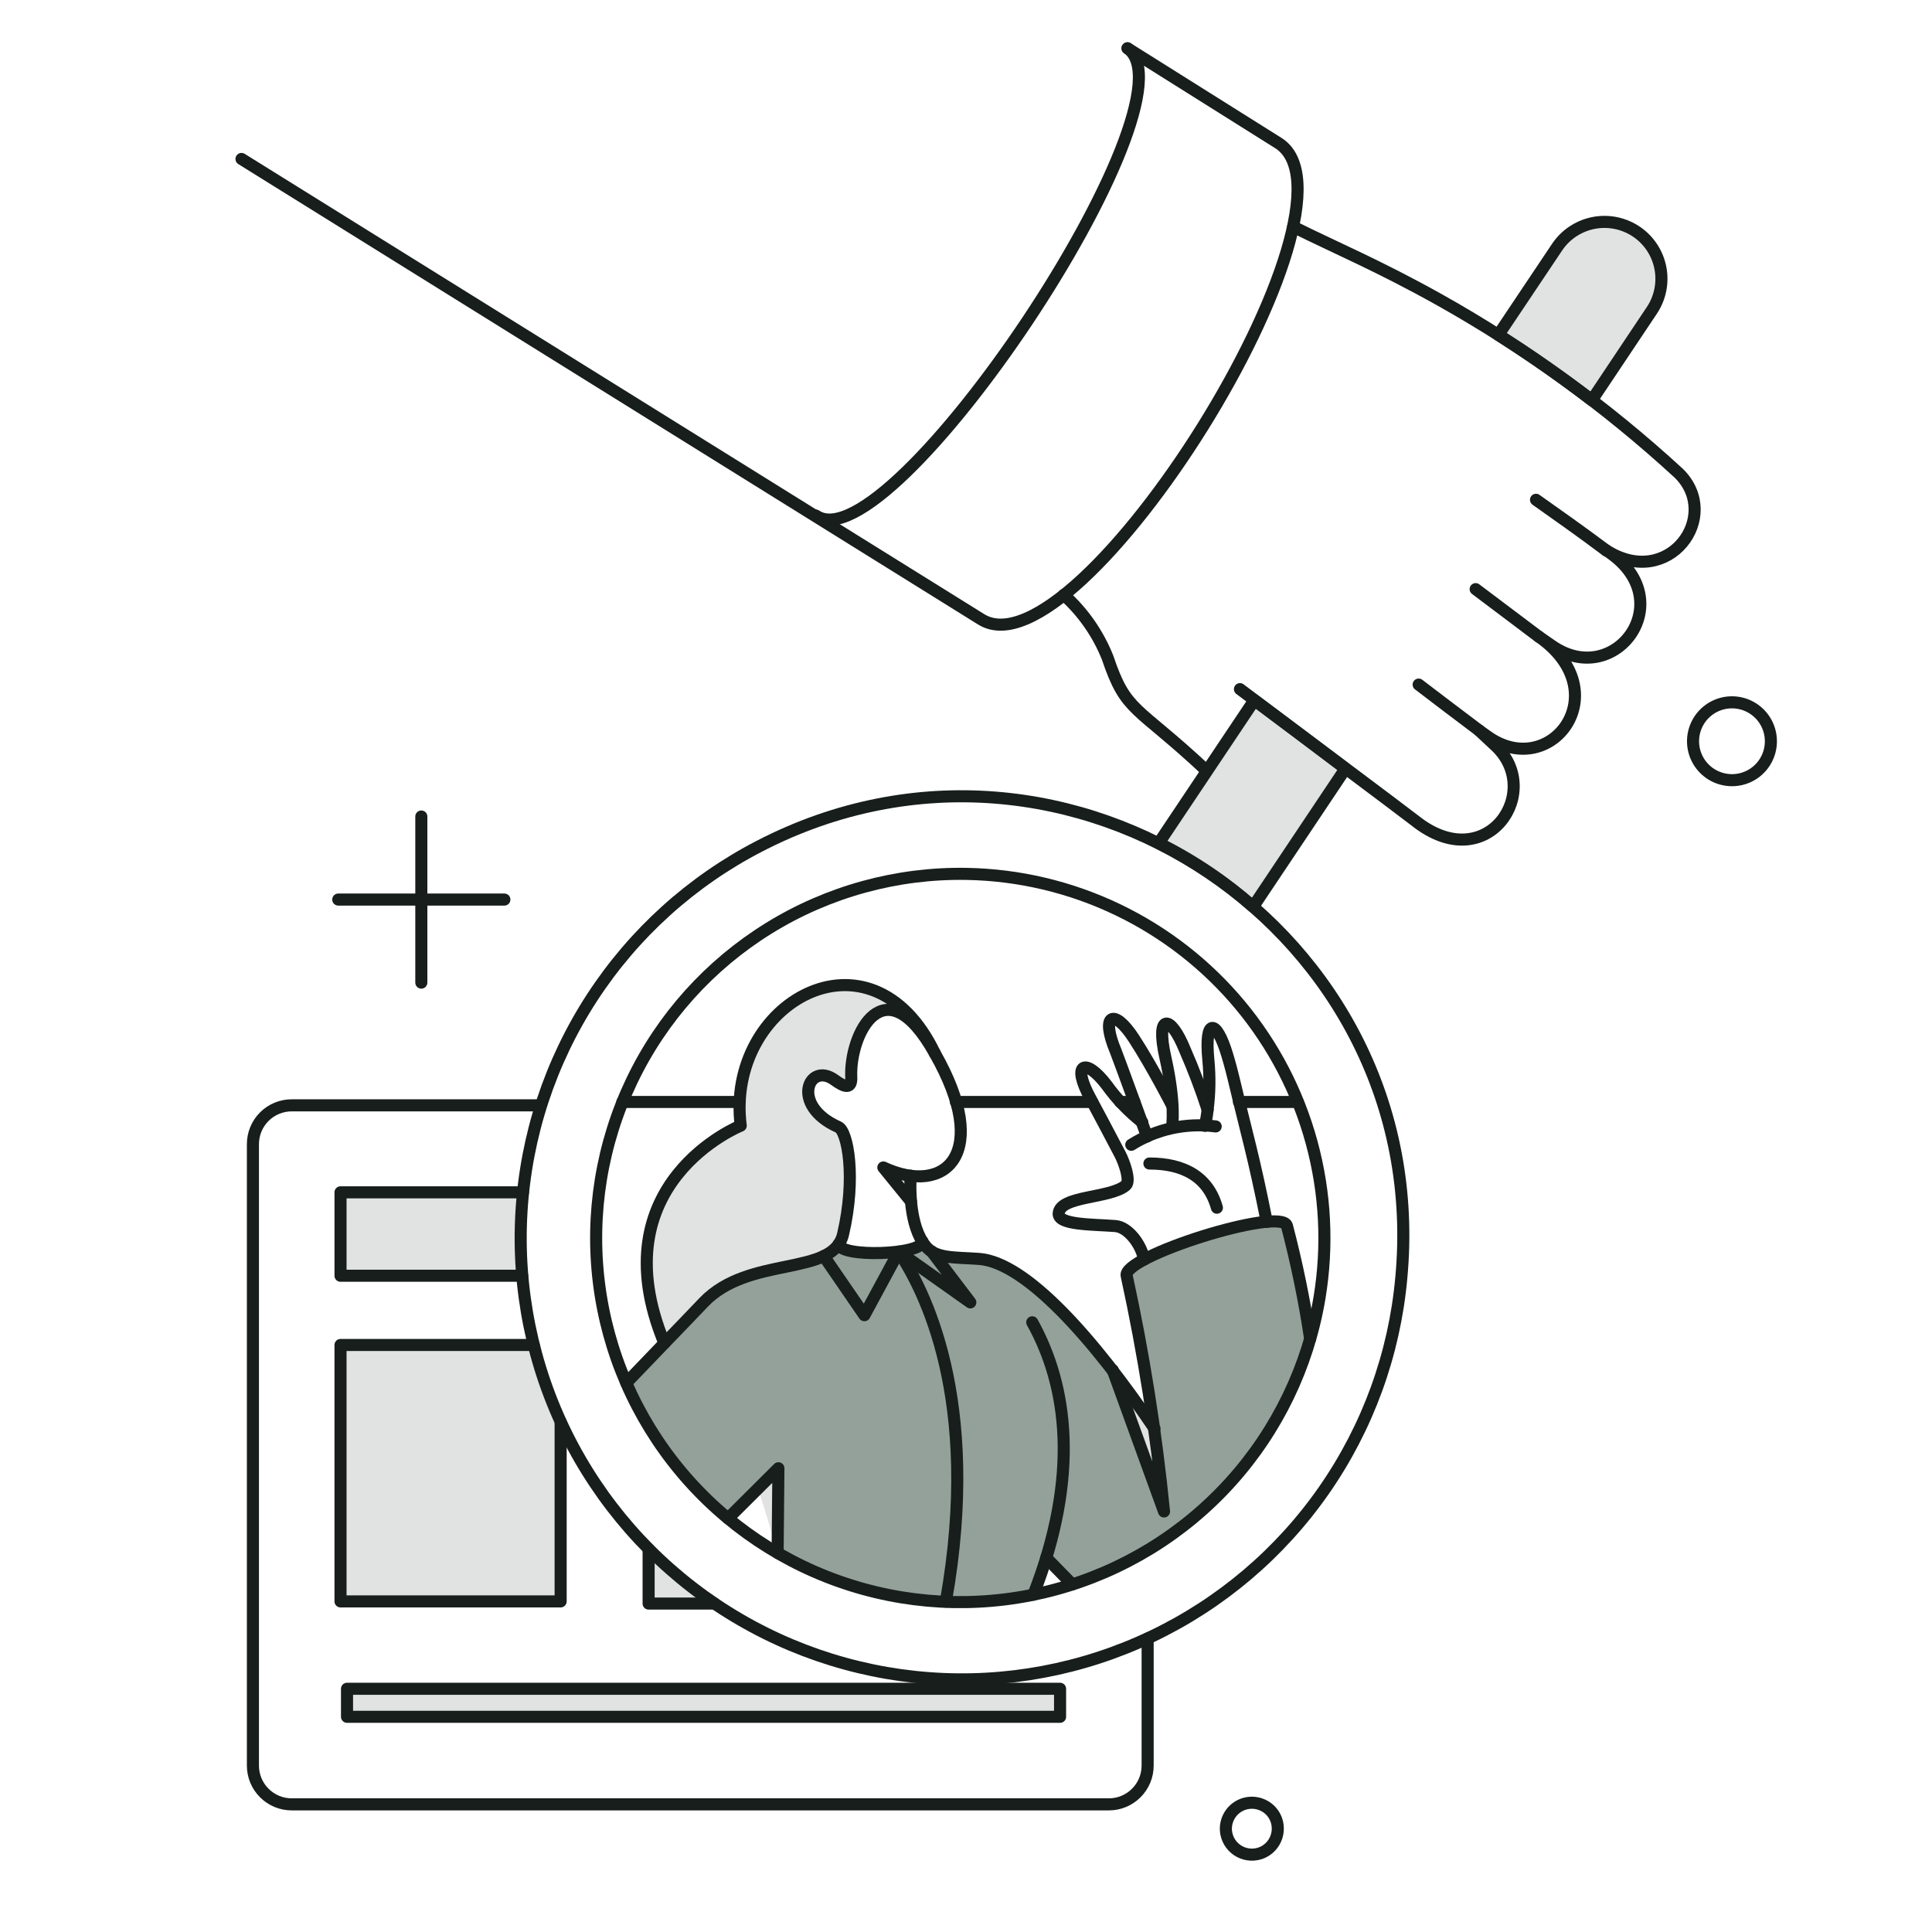 <svg xmlns="http://www.w3.org/2000/svg" width="320" height="320" viewBox="0 0 320 320" fill="none"><path d="M213.188 202.974C212.175 199.805 185.647 208.132 186.66 211.304C186.66 211.304 189.306 223.294 191.201 236.297C181.106 221.465 169.77 209.083 162.158 208.495C160.201 208.343 158.482 208.335 157.039 208.141C156.21 208.131 155.397 207.917 154.672 207.517C153.946 207.117 153.33 206.544 152.88 205.849C151.676 207.711 139.942 208.201 138.668 206.404C137.598 207.565 136.195 208.367 134.652 208.701C129.493 210.333 121.584 210.421 116.551 215.682L103.744 229.011C107.542 237.72 113.327 245.418 120.634 251.488L128.888 243.158V257.206C141.664 264.616 156.715 267.081 171.187 264.132C171.967 262.121 172.675 260.083 173.31 258.022L177.623 262.433C187.015 259.392 195.519 254.093 202.388 247.002C209.257 239.911 214.282 231.243 217.023 221.759C216.081 215.433 214.801 209.162 213.188 202.974Z" fill="#94A19B"></path><path d="M175.58 279.715H57.478V284.354H175.58V279.715Z" fill="#E0E3E2"></path><path d="M116.554 215.712C124.068 207.838 137.986 211.53 139.652 204.408C141.841 195.032 140.403 187.354 138.868 186.668C130.831 183.107 133.934 175.756 138.214 178.86C140.278 180.363 140.926 180.036 141.024 178.795V178.729C140.508 171.705 146.382 159.324 154.843 174.45C144.225 152.332 120.11 166.119 122.689 186.439C122.689 186.439 99.036 195.914 110.046 222.474C112.2 220.256 114.357 218.002 116.554 215.712Z" fill="#E0E3E2"></path><path d="M271.107 38.416C269.556 37.349 267.722 36.77 265.84 36.752C263.957 36.734 262.113 37.279 260.542 38.316C259.5 39.004 258.604 39.893 257.908 40.929L248.172 55.469C254.053 59.194 259.28 62.949 263.658 66.283L273.59 51.418C274.97 49.36 275.483 46.841 275.018 44.407C274.553 41.973 273.148 39.82 271.107 38.416Z" fill="#E0E3E2"></path><path d="M125.53 246.555C126.727 250.02 127.752 253.542 128.601 257.108L128.878 243.158L125.53 246.555Z" fill="#E0E3E2"></path><path d="M146.275 193.369L150.881 198.988C150.767 197.575 150.745 196.156 150.816 194.741C149.244 194.507 147.714 194.045 146.275 193.369Z" fill="#E0E3E2"></path><path d="M184.301 226.953L192.828 250.377C192.468 245.934 191.88 241.132 191.227 236.493C188.975 233.16 186.622 229.959 184.301 226.953Z" fill="#E0E3E2"></path><path d="M191.915 139.659C197.568 142.467 202.829 146.003 207.562 150.179L222.851 127.31C217.832 123.516 212.8 119.737 207.758 115.974L191.915 139.659Z" fill="#E0E3E2"></path><path d="M293.315 122.772C293.317 123.726 293.106 124.668 292.699 125.531C292.292 126.393 291.698 127.154 290.961 127.76C290.224 128.365 289.361 128.799 288.436 129.03C287.51 129.261 286.545 129.284 285.61 129.097C284.412 128.859 283.306 128.285 282.422 127.443C281.537 126.601 280.91 125.525 280.613 124.341C280.316 123.156 280.361 121.912 280.744 120.752C281.127 119.592 281.832 118.565 282.776 117.79C283.72 117.015 284.865 116.524 286.077 116.375C287.289 116.225 288.519 116.423 289.623 116.945C290.727 117.467 291.66 118.291 292.314 119.323C292.968 120.355 293.315 121.551 293.315 122.772Z" stroke="#171E1B" stroke-width="2" stroke-linecap="round" stroke-linejoin="round"></path><path d="M211.64 302.895C211.639 303.745 211.387 304.575 210.914 305.282C210.442 305.989 209.772 306.54 208.987 306.867C208.4 307.107 207.767 307.214 207.133 307.181C206.499 307.149 205.881 306.977 205.321 306.678C204.761 306.379 204.274 305.96 203.895 305.451C203.515 304.942 203.253 304.356 203.126 303.735C202.974 302.97 203.032 302.179 203.295 301.446C203.557 300.712 204.013 300.063 204.615 299.568C205.217 299.074 205.942 298.752 206.713 298.637C207.484 298.522 208.271 298.618 208.991 298.916C209.781 299.236 210.456 299.788 210.929 300.497C211.401 301.207 211.649 302.042 211.64 302.895Z" stroke="#171E1B" stroke-width="2" stroke-linecap="round" stroke-linejoin="round"></path><path d="M190.085 271.384V292.424C190.087 293.269 189.922 294.107 189.599 294.888C189.276 295.67 188.801 296.38 188.202 296.977C187.605 297.576 186.896 298.05 186.114 298.373C185.333 298.696 184.495 298.862 183.649 298.86H48.327C47.482 298.861 46.644 298.696 45.863 298.373C45.081 298.05 44.371 297.575 43.774 296.977C43.175 296.38 42.701 295.67 42.377 294.889C42.054 294.107 41.889 293.269 41.891 292.424V189.514C41.89 188.668 42.055 187.83 42.378 187.049C42.7 186.267 43.174 185.557 43.772 184.959C44.37 184.361 45.081 183.887 45.862 183.564C46.644 183.241 47.482 183.076 48.327 183.078L89.129 183.078" stroke="#171E1B" stroke-width="2" stroke-linecap="round" stroke-linejoin="round"></path><path d="M107.431 256.585V265.602H118.342" fill="#E0E3E2"></path><path d="M107.431 256.585V265.602H118.342" stroke="#171E1B" stroke-width="2" stroke-linecap="round" stroke-linejoin="round"></path><path d="M86.618 197.485H56.402V211.305H86.491" fill="#E0E3E2"></path><path d="M86.618 197.485H56.402V211.305H86.491" stroke="#171E1B" stroke-width="2" stroke-linecap="round" stroke-linejoin="round"></path><path d="M57.478 284.354H175.58V279.715H57.478V284.354Z" stroke="#171E1B" stroke-width="2" stroke-linecap="round" stroke-linejoin="round"></path><path d="M88.384 222.771H56.4V265.242H92.86V235.545" fill="#E0E3E2"></path><path d="M88.384 222.771H56.4V265.242H92.86V235.545" stroke="#171E1B" stroke-width="2" stroke-linecap="round" stroke-linejoin="round"></path><path d="M244.971 120.969C241.627 118.458 238.295 115.931 234.974 113.39" stroke="#171E1B" stroke-width="2" stroke-linecap="round" stroke-linejoin="round"></path><path d="M254.87 105.454L244.415 97.581" stroke="#171E1B" stroke-width="2" stroke-linecap="round" stroke-linejoin="round"></path><path d="M266.01 91.145C262.055 88.172 257.647 85.068 254.412 82.781" stroke="#171E1B" stroke-width="2" stroke-linecap="round" stroke-linejoin="round"></path><path d="M205.375 114.143C209.622 117.346 232.965 134.804 234.386 135.935C246.353 145.464 255.98 130.866 247.486 123.325C247.314 123.173 244.971 120.972 244.971 120.972L246.346 121.952C256.847 129.48 268.072 114.634 254.873 105.446C255.671 106.022 257.053 106.964 257.225 107.079C267.771 114.163 278.624 99.108 266.013 91.136C276.37 97.768 285.29 85.513 278.069 78.395C266.008 67.306 252.698 57.658 238.407 49.645C228.307 44.002 221.354 41.117 214.199 37.558" stroke="#171E1B" stroke-width="2" stroke-linecap="round" stroke-linejoin="round"></path><path d="M199.787 127.601C188.123 116.689 186.538 118.104 183.452 108.917C181.865 104.943 179.384 101.388 176.201 98.528" stroke="#171E1B" stroke-width="2" stroke-linecap="round" stroke-linejoin="round"></path><path d="M186.753 8L211.713 23.681C227.852 33.744 178.651 112.642 162.512 102.579L40 26.328" stroke="#171E1B" stroke-width="2" stroke-linecap="round" stroke-linejoin="round"></path><path d="M186.753 8C199.069 16.559 147.451 93.987 135.135 85.395" stroke="#171E1B" stroke-width="2" stroke-linecap="round" stroke-linejoin="round"></path><path d="M120.596 251.489L128.927 243.19L128.797 257.206" stroke="#171E1B" stroke-width="2" stroke-linecap="round" stroke-linejoin="round"></path><path d="M110.044 222.478C107.921 224.699 105.797 226.888 103.739 229.044" stroke="#171E1B" stroke-width="2" stroke-linecap="round" stroke-linejoin="round"></path><path d="M171.169 264.132C178.879 244.358 176.821 229.534 170.973 219.015" stroke="#171E1B" stroke-width="2" stroke-linecap="round" stroke-linejoin="round"></path><path d="M150.816 194.734C150.751 196.465 150.515 203.005 153.332 206.426C155.027 208.49 158.036 208.223 162.185 208.517C169.883 209.103 181.036 221.547 191.217 236.611" stroke="#171E1B" stroke-width="2" stroke-linecap="round" stroke-linejoin="round"></path><path d="M209.818 202.385C207.596 191.245 206.611 188.286 204.427 179.059C204.142 177.855 203.772 176.413 203.284 174.779C201.48 168.737 199.451 168.476 200.148 175.629C200.411 178.337 200.367 181.066 200.017 183.764V183.829C199.922 184.72 199.769 185.604 199.56 186.475" stroke="#171E1B" stroke-width="2" stroke-linecap="round" stroke-linejoin="round"></path><path d="M200.017 183.796C198.942 180.458 197.699 177.176 196.293 173.963C193.875 167.945 191.363 167.787 193.026 175.166C194.761 182.875 194.136 186.568 194.136 186.568" stroke="#171E1B" stroke-width="2" stroke-linecap="round" stroke-linejoin="round"></path><path d="M189.987 188.24C189.987 188.24 185.173 175.014 184.829 174.192C182.215 167.991 184.468 166.841 187.834 172.035C190.905 176.773 194.197 183.212 194.197 183.212" stroke="#171E1B" stroke-width="2" stroke-linecap="round" stroke-linejoin="round"></path><path d="M189.497 208.625C189.04 206.142 186.884 203.235 184.727 203.072C180.872 202.779 175.212 202.908 175.351 200.981C175.566 198.006 183.88 198.534 186.459 196.338C187.341 195.588 186.148 192.409 185.544 191.242C184.525 189.268 181.003 182.644 180.644 181.996C177.377 176.05 179.784 175.106 183.29 179.709C184.958 182.037 186.949 184.116 189.203 185.884" stroke="#171E1B" stroke-width="2" stroke-linecap="round" stroke-linejoin="round"></path><path d="M187.374 189.612C191.535 186.993 196.484 185.918 201.356 186.573" stroke="#171E1B" stroke-width="2" stroke-linecap="round" stroke-linejoin="round"></path><path d="M190.379 192.715C195.999 192.715 200.115 194.872 201.556 200.033" stroke="#171E1B" stroke-width="2" stroke-linecap="round" stroke-linejoin="round"></path><path d="M122.687 186.443C122.687 186.443 99.034 195.917 110.044 222.477C112.2 220.256 114.357 218.007 116.546 215.715C124.06 207.841 137.977 211.533 139.643 204.411C141.832 195.035 140.395 187.357 138.859 186.671C130.822 183.11 133.926 175.76 138.206 178.863C139.879 180.084 141.089 180.473 140.995 178.397C140.678 171.325 146.507 159.564 154.835 174.453C144.217 152.335 120.107 166.155 122.687 186.443Z" stroke="#171E1B" stroke-width="2" stroke-linecap="round" stroke-linejoin="round"></path><path d="M173.293 258.022L177.605 262.433" stroke="#171E1B" stroke-width="2" stroke-linecap="round" stroke-linejoin="round"></path><path d="M152.776 205.62C152.874 207.874 139.021 208.332 138.924 206.045" stroke="#171E1B" stroke-width="2" stroke-linecap="round" stroke-linejoin="round"></path><path d="M136.441 208.038L143.171 217.838L148.856 207.319L160.715 215.715L154.312 207.286" stroke="#171E1B" stroke-width="2" stroke-linecap="round" stroke-linejoin="round"></path><path d="M148.856 207.319C152.907 213.428 162.643 231.563 156.664 265.275" stroke="#171E1B" stroke-width="2" stroke-linecap="round" stroke-linejoin="round"></path><path d="M69.785 135.241V162.752" stroke="#171E1B" stroke-width="2" stroke-linecap="round" stroke-linejoin="round"></path><path d="M83.54 148.996H56.029" stroke="#171E1B" stroke-width="2" stroke-linecap="round" stroke-linejoin="round"></path><path d="M150.881 198.988L146.308 193.369C156.702 198.202 164.279 190.984 154.834 174.455" stroke="#171E1B" stroke-width="2" stroke-linecap="round" stroke-linejoin="round"></path><path d="M217.005 221.759C216.058 215.443 214.771 209.183 213.15 203.006C212.137 199.837 185.639 208.165 186.622 211.337C189.43 224.21 191.492 237.234 192.797 250.345L184.301 226.921" stroke="#171E1B" stroke-width="2" stroke-linecap="round" stroke-linejoin="round"></path><path d="M205.211 182.522H214.947" stroke="#171E1B" stroke-width="2" stroke-linecap="round" stroke-linejoin="round"></path><path d="M185.544 182.522H187.896" stroke="#171E1B" stroke-width="2" stroke-linecap="round" stroke-linejoin="round"></path><path d="M158.33 182.522H180.905" stroke="#171E1B" stroke-width="2" stroke-linecap="round" stroke-linejoin="round"></path><path d="M103.085 182.522H122.491" stroke="#171E1B" stroke-width="2" stroke-linecap="round" stroke-linejoin="round"></path><path d="M125.856 140.117C114.567 145.932 104.989 154.588 98.064 165.232C91.139 175.876 87.107 188.141 86.366 200.817C85.625 213.494 88.2 226.145 93.837 237.524C99.474 248.902 107.979 258.616 118.513 265.706C129.047 272.797 141.248 277.02 153.911 277.96C166.575 278.9 179.265 276.523 190.73 271.065C202.195 265.607 212.041 257.255 219.296 246.833C226.55 236.411 230.964 224.279 232.102 211.631C237.45 154.359 176.942 113.725 125.856 140.117Z" stroke="#171E1B" stroke-width="2" stroke-linecap="round" stroke-linejoin="round"></path><path d="M160.094 144.744C148.545 144.545 137.181 147.667 127.354 153.738C117.527 159.81 109.65 168.575 104.66 178.993C99.67 189.411 97.776 201.043 99.204 212.505C100.632 223.968 105.322 234.779 112.716 243.654C120.11 252.529 129.896 259.094 140.913 262.569C151.929 266.044 163.711 266.282 174.859 263.255C186.007 260.228 196.051 254.064 203.797 245.495C211.543 236.926 216.666 226.313 218.556 214.917C219.97 206.366 219.525 197.612 217.253 189.249C214.98 180.885 210.933 173.11 205.387 166.45C199.839 159.792 192.922 154.406 185.106 150.661C177.291 146.915 168.76 144.897 160.094 144.744Z" stroke="#171E1B" stroke-width="2" stroke-linecap="round" stroke-linejoin="round"></path><path d="M271.107 38.416C269.556 37.349 267.722 36.77 265.84 36.752C263.957 36.734 262.113 37.279 260.542 38.316C259.5 39.004 258.604 39.893 257.908 40.929L248.172 55.469C254.053 59.194 259.28 62.949 263.658 66.283L273.59 51.418C274.97 49.36 275.483 46.841 275.018 44.407C274.553 41.973 273.148 39.82 271.107 38.416Z" stroke="#171E1B" stroke-width="2" stroke-linejoin="round"></path><path d="M191.915 139.659C197.568 142.467 202.829 146.003 207.562 150.179L222.851 127.31C217.832 123.516 212.8 119.737 207.758 115.974L191.915 139.659Z" stroke="#171E1B" stroke-width="2" stroke-linejoin="round"></path></svg>
